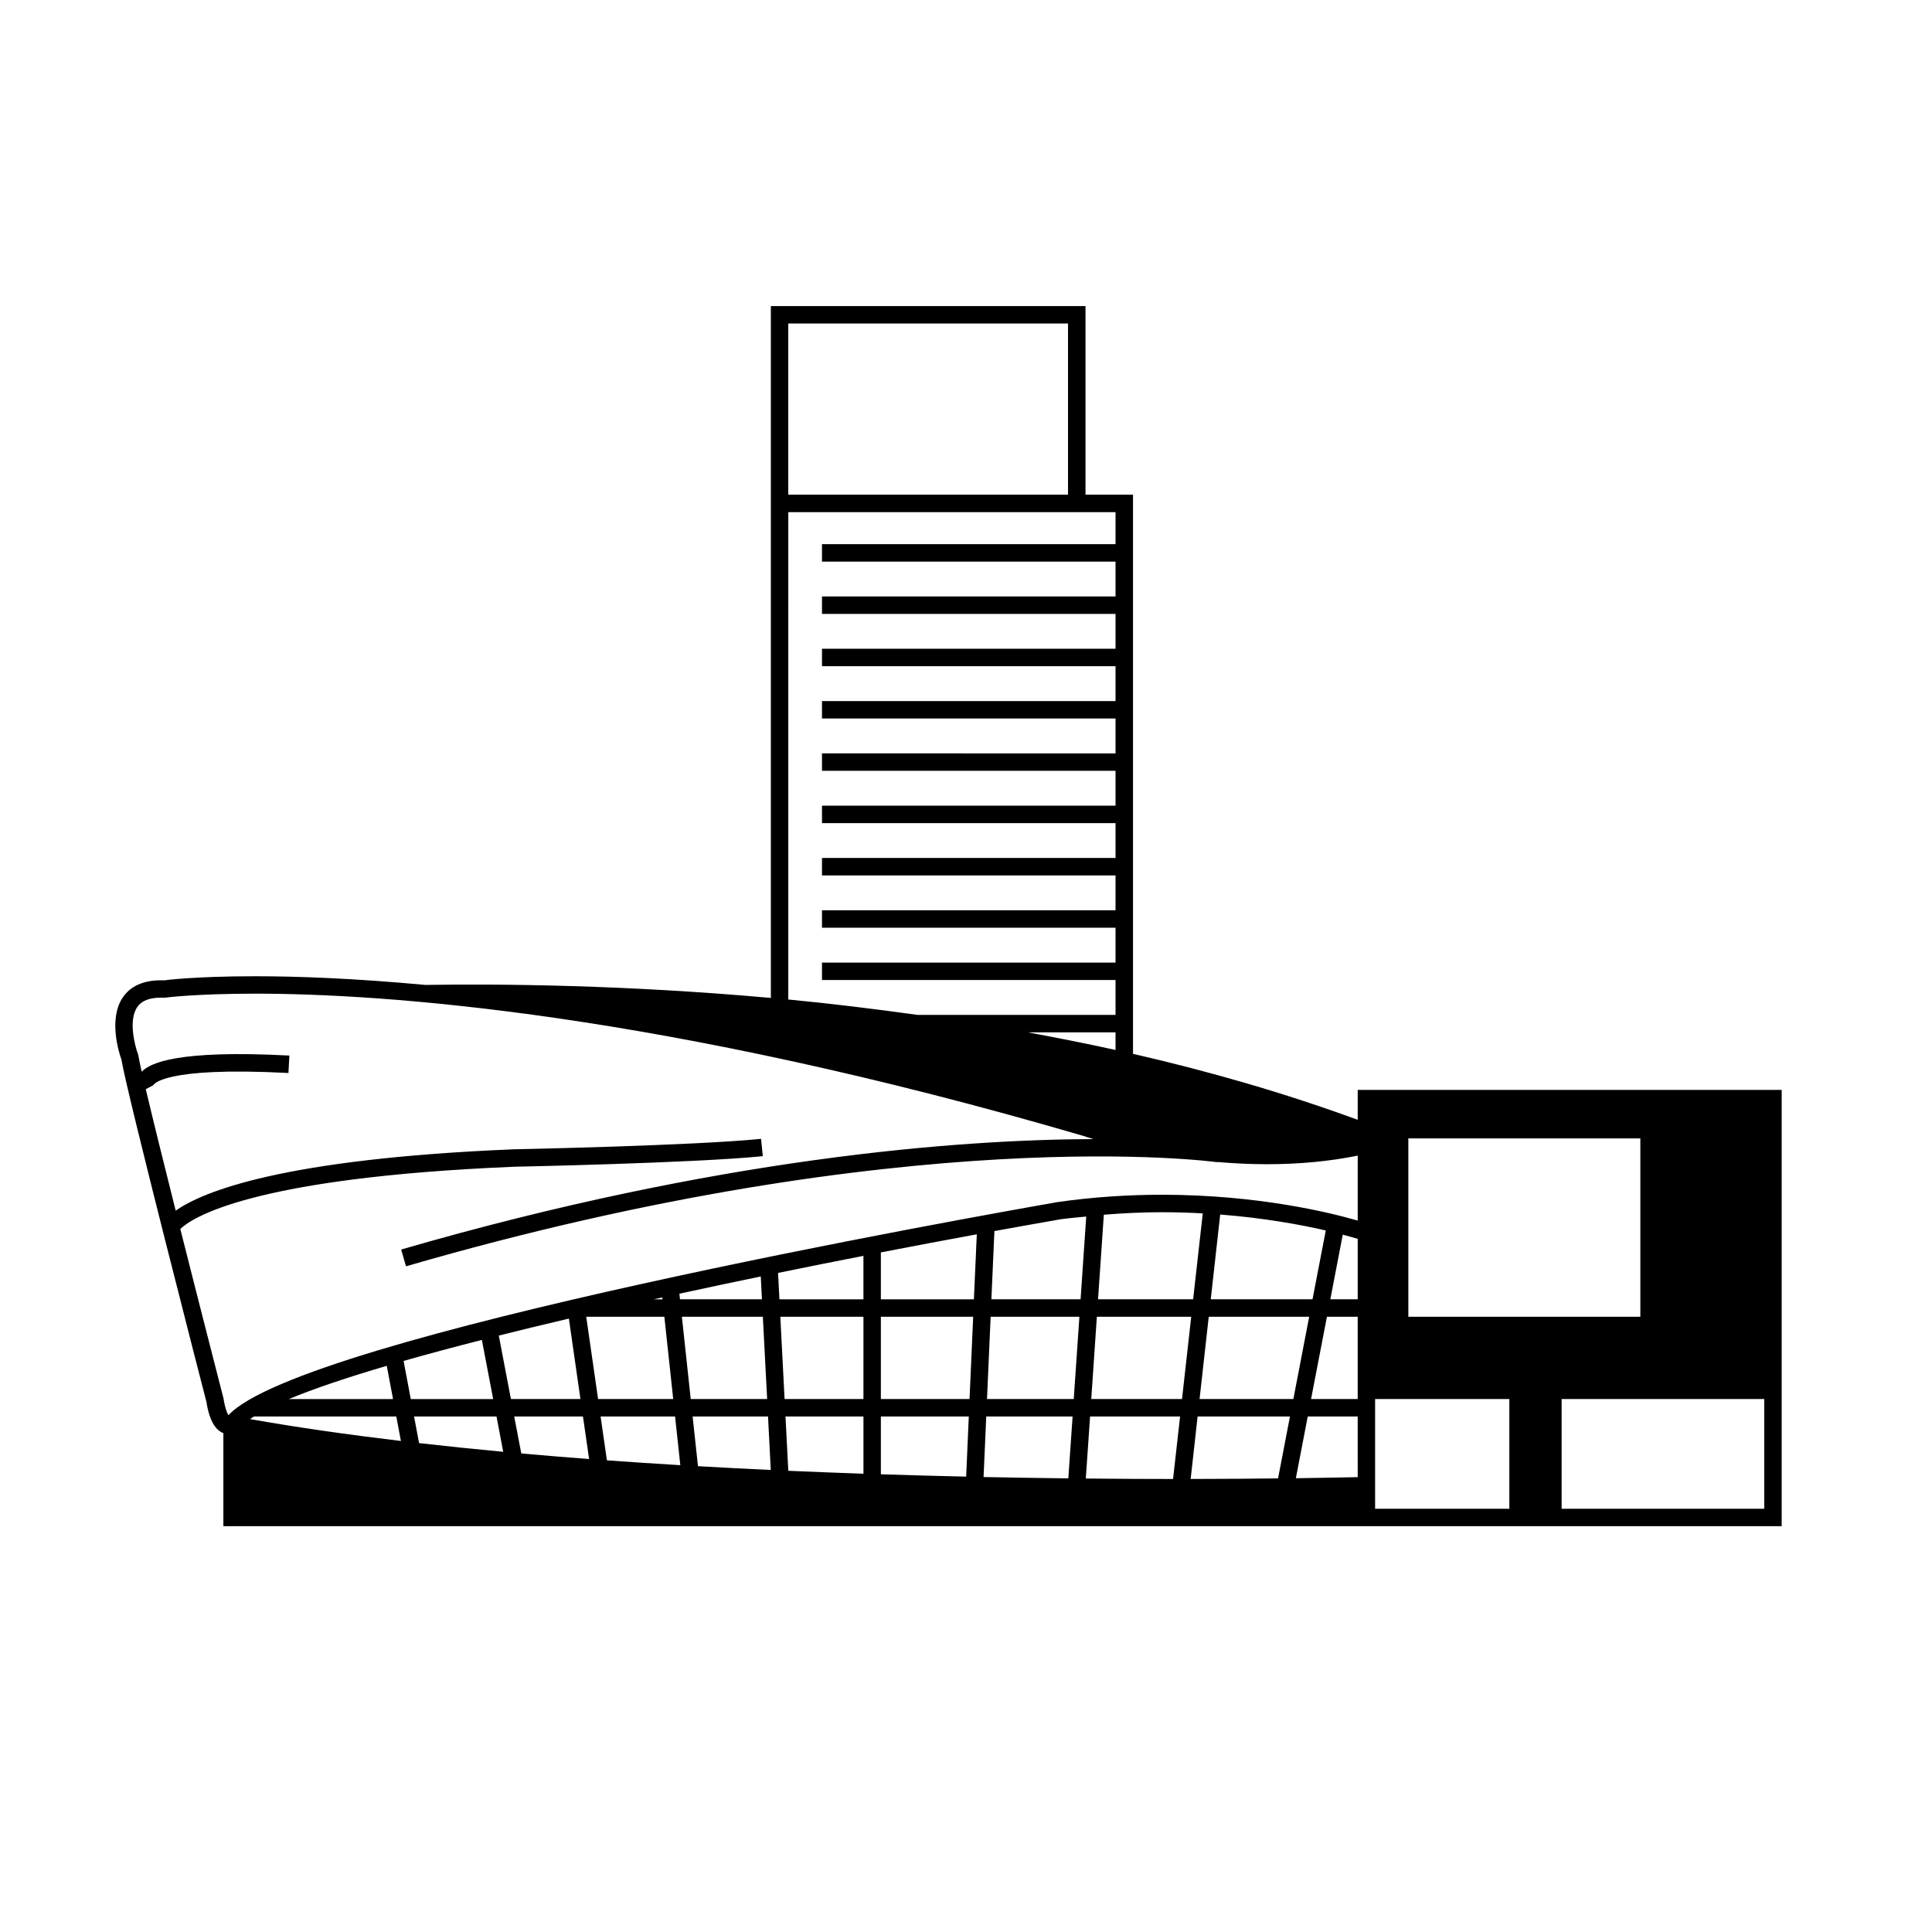 <?xml version="1.0" encoding="UTF-8"?>
<!-- Uploaded to: ICON Repo, www.svgrepo.com, Generator: ICON Repo Mixer Tools -->
<svg fill="#000000" width="800px" height="800px" version="1.1" viewBox="144 144 512 512" xmlns="http://www.w3.org/2000/svg">
 <path d="m503.81 432.83v7.934c-19.375-7.113-39.457-12.879-59.551-17.492v-148.17h-12.59v-49.992h-83.383v183.35c-38.441-3.445-71.344-3.762-91.582-3.449-19.09-1.773-34.148-2.297-45.066-2.297-16.102 0-24.168 1.066-24.102 1.09l-0.891-0.016c-4.625 0-8.012 1.508-10.062 4.481-3.961 5.738-0.992 14.871-0.414 16.488 1.602 9.539 21.715 87.609 22.535 90.734 0.852 5.512 2.711 7.629 4.492 8.309v24.656h412.97v-115.62zm-150.91-203.1h74.137v45.375l-74.137-0.004zm0 49.992h86.73v8.484h-77.793v4.625h77.793v9.234h-77.793v4.625h77.793v9.234h-77.793v4.629h77.793v9.238l-77.793 0.004v4.621h77.793v9.246l-77.793-0.004v4.613h77.793v9.234l-77.793 0.004v4.629h77.793v9.234h-77.793v4.625h77.793v9.234h-77.793v4.621h77.793v9.246h-77.793v4.621h77.793v9.246l-52.492-0.004c-11.699-1.629-23.215-3.031-34.234-4.082l0.004-129.16zm86.73 137.86v4.672c-7.785-1.719-15.551-3.254-23.27-4.672zm-229.38 102.49c0.301-0.227 0.711-0.453 1.062-0.684h37.715l1.219 6.484c-13.898-1.656-27.352-3.57-39.996-5.801zm10.316-5.309c6.656-2.769 15.477-5.738 25.93-8.805l1.664 8.805zm30.391-10.102c6.434-1.828 13.383-3.691 20.746-5.57l2.992 15.672h-21.836zm4.102 21.777-1.328-7.047h21.852l1.777 9.352c-7.519-0.707-14.969-1.469-22.301-2.305zm21.129-28.496c5.981-1.496 12.184-3.004 18.57-4.504l3.066 21.316h-18.426zm5.961 31.238-1.875-9.789h18.219l1.629 11.27c-6.012-0.457-12.008-0.953-17.973-1.48zm17.211-36.223h20.703l2.344 21.805h-19.906zm17.898-4.625c0.754-0.16 1.5-0.332 2.246-0.5l0.055 0.5zm-12.418 42.672-1.676-11.617h19.738l1.391 12.902c-6.469-0.391-12.957-0.816-19.453-1.285zm19.211-44.16c7.125-1.551 14.332-3.074 21.562-4.566l0.309 6.051h-21.715zm0.656 6.113h21.457l1.137 21.805h-20.25zm4.262 39.598-1.414-13.168h19.98l0.727 14.168c-6.371-0.289-12.816-0.629-19.293-1zm43.852 1.996c-6.594-0.227-13.32-0.492-20.121-0.785l0.207-0.016-0.742-14.363h20.66v15.164zm0-19.789h-20.898l-1.129-21.805h22.027zm0-26.43h-22.262l-0.363-6.996c7.562-1.551 15.125-3.059 22.625-4.523zm27.219 46.988c-7.32-0.168-14.867-0.367-22.602-0.621v-15.316h23.305zm0.898-20.559h-23.5v-21.805h24.465zm1.156-26.43h-24.656v-12.43c8.645-1.672 17.164-3.281 25.426-4.797zm25.027 47.453c-7.144-0.082-14.637-0.203-22.465-0.352l0.711-16.047h22.879zm1.434-21.023h-22.984l0.961-21.805h23.523zm-21.824-26.43 0.801-18.082c6.039-1.094 11.945-2.152 17.633-3.144 2.211-0.312 4.457-0.473 6.699-0.707l-1.496 21.93zm48.145 47.617c-7.039-0.004-14.785-0.035-23.125-0.121l1.133-16.445h23.852zm-21.68-21.188 1.484-21.805h25.008l-2.438 21.805zm1.801-26.43 1.531-22.414c5.106-0.402 10.223-0.664 15.367-0.664 3.762 0 7.375 0.109 10.852 0.312l-2.551 22.766zm47.703 47.461c-6.602 0.082-14.398 0.137-23.16 0.152l1.84-16.559h24.477zm-20.801-21.031 2.43-21.805h26.621l-4.195 21.805zm2.965-26.43 2.504-22.465c11.703 0.918 21.348 2.695 27.98 4.227l-3.516 18.238zm38.945 47.129c-2.91 0.059-8.559 0.18-16.391 0.289l3.148-16.359h13.238zm0-20.699h-12.359l4.203-21.805h8.152v21.805zm0-26.43h-7.254l3.293-17.125c1.684 0.449 3.043 0.832 3.961 1.109zm0-20.855c-7.188-2.086-26.379-6.852-51.914-6.852-9.219 0-18.434 0.641-27.461 1.918-20.848 3.641-200.61 35.52-219.89 56.504h-0.012c-0.352-0.574-0.898-1.844-1.309-4.488-0.105-0.43-5.801-22.504-11.438-44.859 2.777-2.715 18.184-13.594 88.535-16.496 0.473-0.012 47.699-0.973 65.832-2.801l-0.465-4.59c-17.945 1.805-64.992 2.762-65.512 2.769-61.461 2.531-82.516 11.258-89.613 16.262-3.098-12.332-6.062-24.27-7.926-32.188l2.004-1.078c0.016-0.055 2.246-4.988 35.801-3.215l0.246-4.621c-29.605-1.57-36.898 1.965-39.137 4.273-0.438-1.977-0.742-3.426-0.863-4.195l-0.117-0.469c-0.867-2.297-2.586-9.008-0.188-12.48 1.148-1.656 3.199-2.473 6.254-2.473h1.109c0.074-0.012 8.137-1.062 23.887-1.062 33.812 0 107.31 4.902 219.57 37.727 0.172 0.066 1.062 0.363 2.578 0.812-35.926 0.125-99.398 4.898-183.47 29.27l1.285 4.445c133.27-38.664 214.13-27.719 214.95-27.59l0.012-0.059c4.211 0.367 8.629 0.594 13.219 0.594 8.488 0 16.555-0.762 24.035-2.273zm13.418-21.785h61.484v47.262l-61.484 0.004zm26.766 98.145h-35.574v-29.074h35.574zm67.543 0h-53.688v-29.074h53.691v29.074z"/>
</svg>